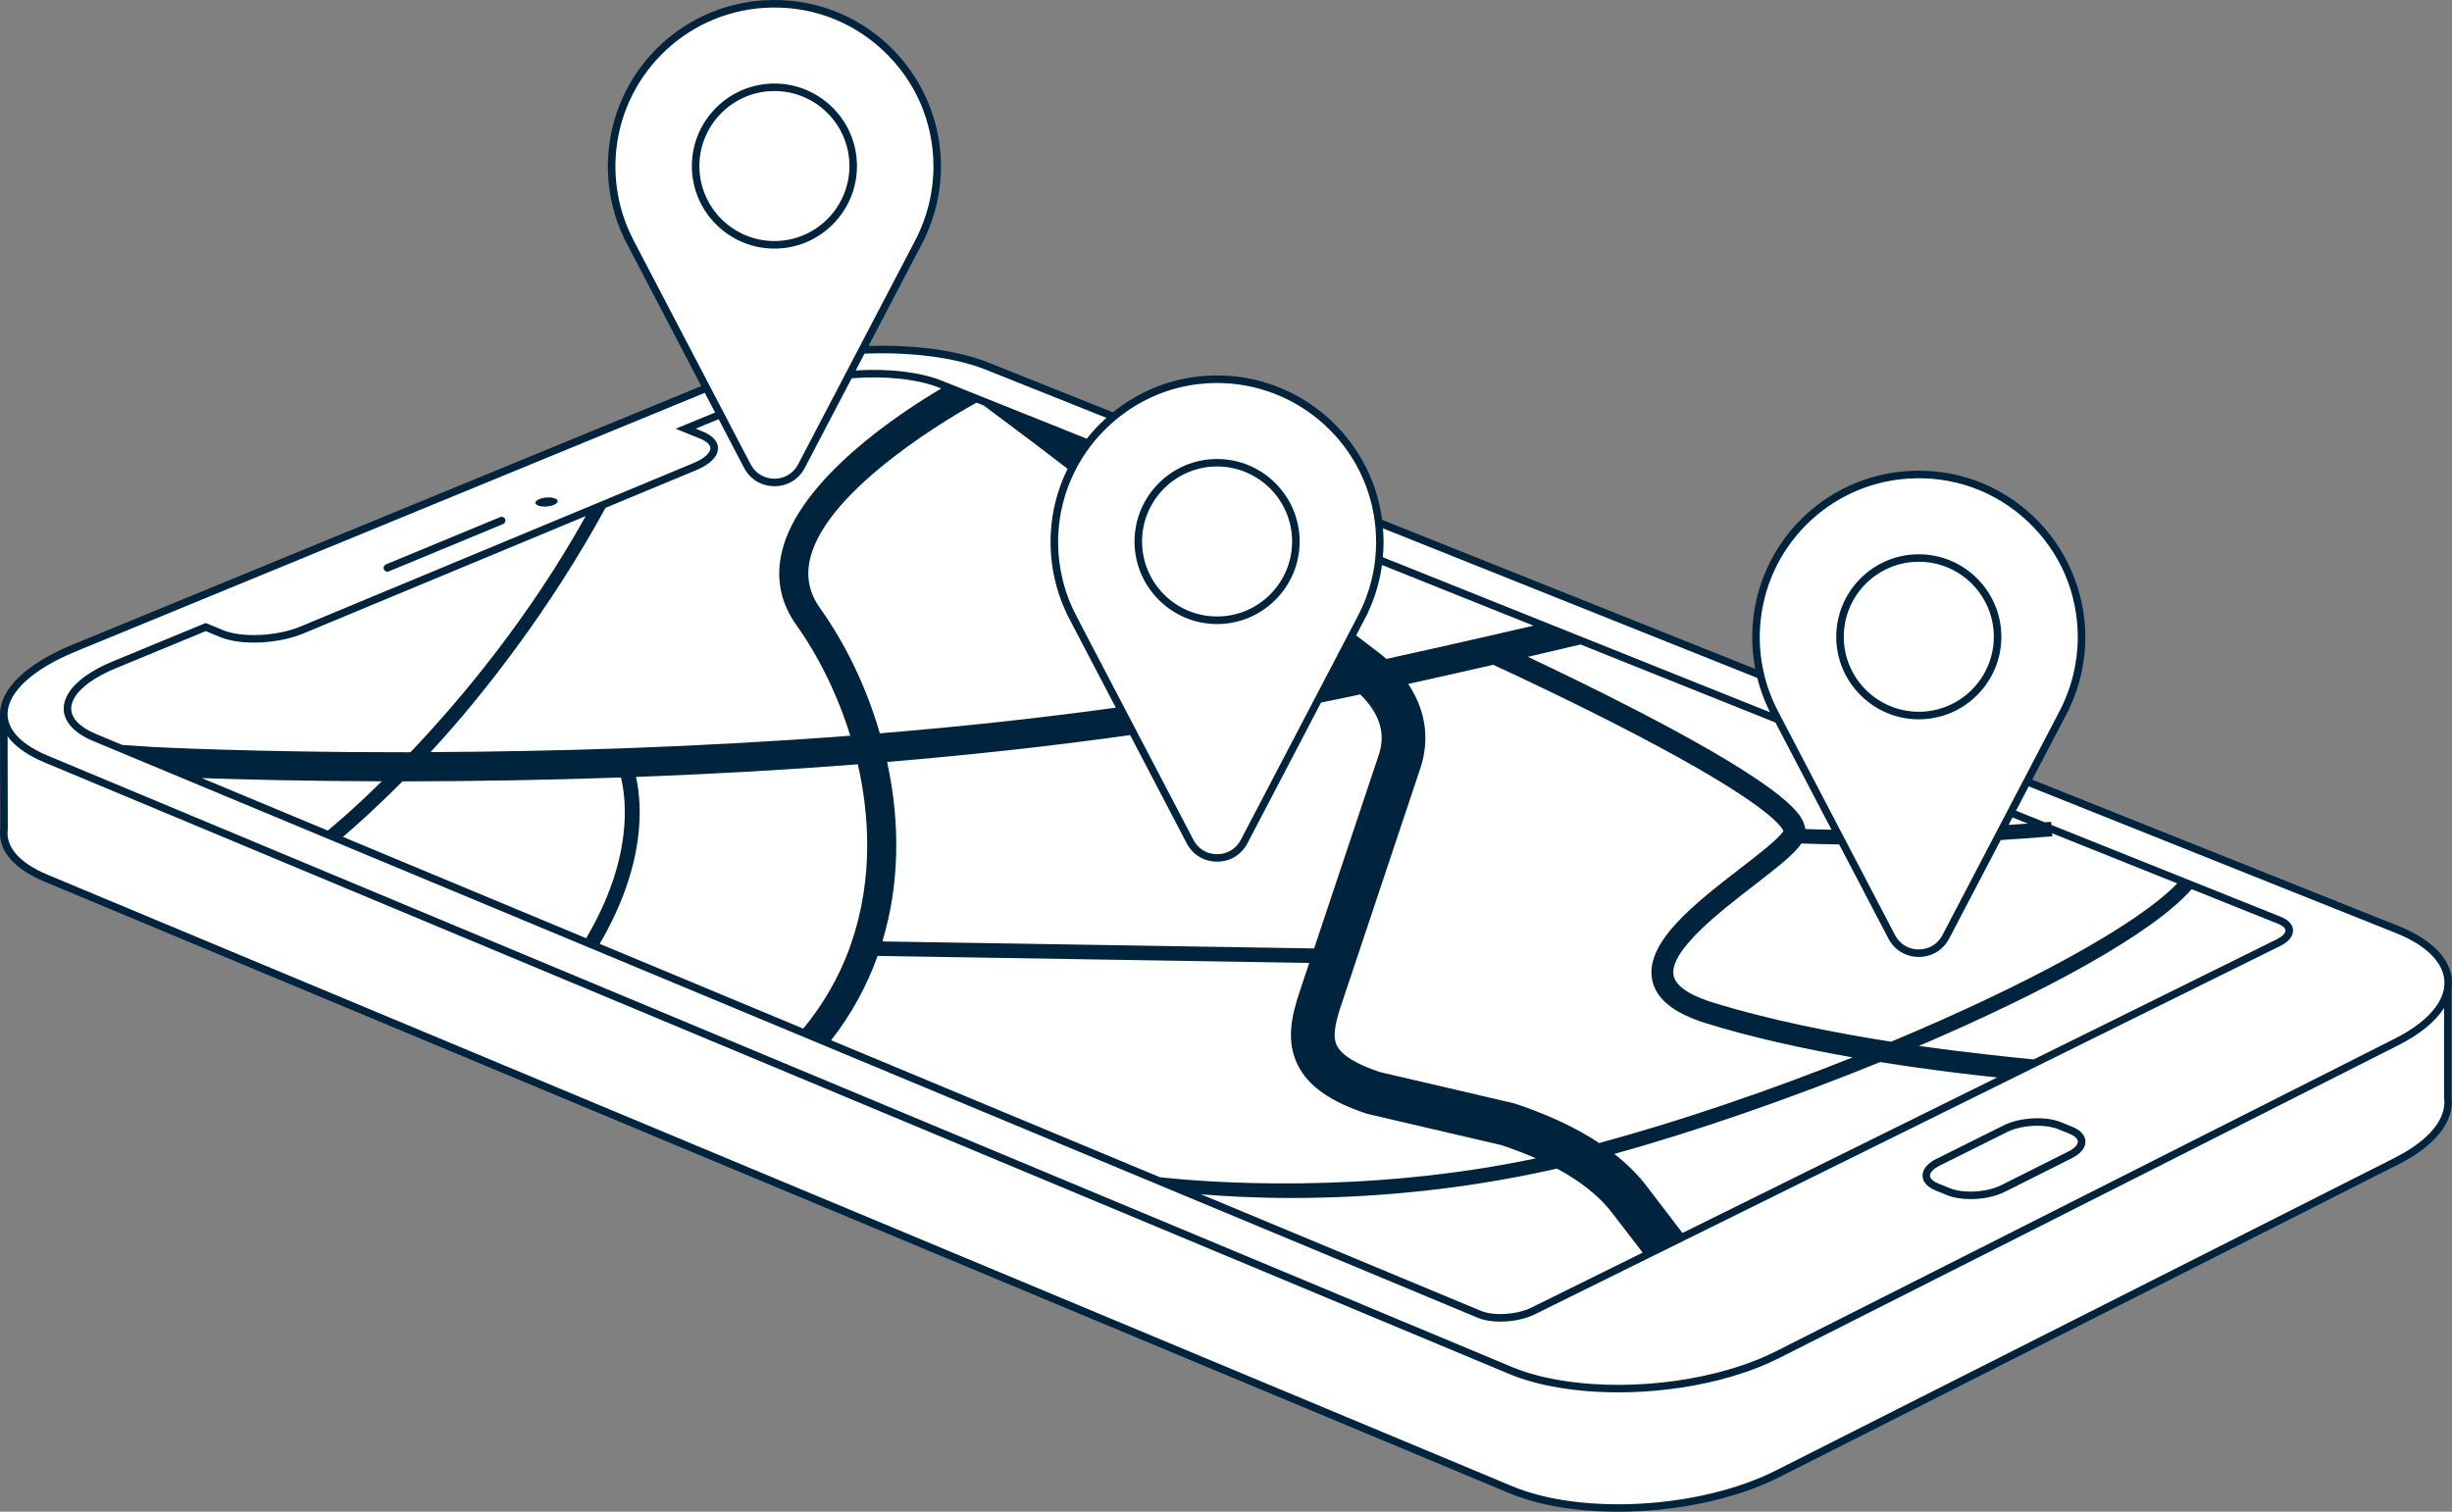 <?xml version="1.0" encoding="UTF-8"?>
<svg id="Layer_2" data-name="Layer 2" xmlns="http://www.w3.org/2000/svg" viewBox="0 0 652 402.07">
  <rect x="0" y="0" width="652" height="402.07" fill="#808080" stroke="none"/>
  <defs>
    <style>
      .cls-1 {
        fill: #00233e;
      }

      .cls-1, .cls-2 {
        stroke-width: 0px;
      }

      .cls-2 {
        fill: #fff;
      }
    </style>
  </defs>
  <g id="Layer_1-2" data-name="Layer 1">
    <path class="cls-2" d="M650.89,291.72h0s0-28.88,0-28.88h0c.87-5.92-3.61-11.67-13.44-15.6l-98.46-39.35,9.57-18.31h0c3.16-6.01,4.95-12.84,4.95-20.1,0-24.82-20.9-44.76-46.06-43.2-21.67,1.35-39.22,19.03-40.44,40.71-.24,4.35.18,8.57,1.14,12.57l-101.54-40.58c-2.65-22.36-22.35-39.5-45.74-38.04-9.34.58-17.92,4.21-24.75,9.87l-33.52-13.4c-8.74-3.49-20.9-4.9-33.33-4.34l15-28.7h0c3.16-6.01,4.95-12.84,4.95-20.1,0-24.82-20.9-44.76-46.06-43.2-21.67,1.35-39.22,19.03-40.44,40.71-.46,8.18,1.37,15.89,4.88,22.58h0l20.29,38.82L19.64,172.41c-12.21,5.02-18.6,11.48-18.63,17.46l.07,30.6h0s0,.04,0,.04c-.63,4.94,3,9.64,11.17,13.05l389.44,162.63c18.84,7.88,50.91,5.94,71.01-4.21l164.58-83.17c9.93-5.01,14.47-11.27,13.62-17.1h0Z"/>
    <g>
      <path class="cls-1" d="M323.63,165.98c12.1,0,21.95-9.85,21.95-21.95s-9.85-21.95-21.95-21.95-21.95,9.85-21.95,21.95,9.85,21.95,21.95,21.95ZM323.63,124.07c11,0,19.95,8.95,19.95,19.95s-8.95,19.95-19.95,19.95-19.95-8.95-19.95-19.95,8.95-19.95,19.95-19.95Z"/>
      <path class="cls-1" d="M510.22,191.32c12.11,0,21.95-9.85,21.95-21.95s-9.85-21.95-21.95-21.95-21.95,9.85-21.95,21.95,9.85,21.95,21.95,21.95ZM510.22,149.41c11,0,19.95,8.95,19.95,19.95s-8.95,19.95-19.95,19.95-19.95-8.95-19.95-19.95,8.95-19.95,19.95-19.95Z"/>
      <path class="cls-1" d="M205.92,66.12c12.11,0,21.95-9.85,21.95-21.95s-9.85-21.95-21.95-21.95-21.95,9.85-21.95,21.95,9.85,21.95,21.95,21.95ZM205.92,24.21c11,0,19.95,8.95,19.95,19.95s-8.95,19.95-19.95,19.95-19.95-8.95-19.95-19.95,8.95-19.95,19.95-19.95Z"/>
      <path class="cls-1" d="M103.01,152.05c.13,0,.26-.02.38-.08l30.39-12.59c.51-.21.75-.8.54-1.31-.21-.51-.8-.75-1.31-.54l-30.39,12.59c-.51.21-.75.8-.54,1.31.16.39.53.62.92.62Z"/>
      <path class="cls-1" d="M143.08,134.45c1.06.43,2.92.36,4.17-.16,1.25-.52,1.4-1.28.35-1.71-1.05-.43-2.92-.36-4.17.16-1.25.52-1.41,1.28-.35,1.71Z"/>
      <path class="cls-1" d="M514.66,316.63l3.04,1.24c1.75.71,3.98,1.06,6.3,1.06,3.18,0,6.53-.65,9.02-1.9l17.86-8.96c2.41-1.21,3.71-2.82,3.64-4.53-.04-.92-.53-2.64-3.46-3.83l-3.02-1.23c-4.11-1.68-10.93-1.31-15.19.81l-17.91,8.92c-2.46,1.22-3.78,2.85-3.72,4.58.03.92.53,2.64,3.44,3.83ZM515.82,310l17.91-8.92c2.18-1.09,5.2-1.66,8.04-1.66,2.05,0,4.01.29,5.51.91l3.02,1.23c1.38.56,2.19,1.31,2.21,2.05.03.85-.92,1.85-2.54,2.67l-17.86,8.96c-3.79,1.9-10.05,2.26-13.67.78l-3.04-1.24c-1.37-.56-2.17-1.31-2.2-2.06-.03-.87.94-1.89,2.61-2.72Z"/>
      <path class="cls-1" d="M651.89,291.72v-28.81c.93-6.6-4.2-12.65-14.08-16.6l-97.43-38.94,9.06-17.33.76-1.46h-.03c2.84-5.93,4.33-12.5,4.33-19.1,0-12.17-5.09-23.94-13.97-32.28-9-8.46-20.76-12.69-33.15-11.92-22.33,1.39-40.12,19.3-41.38,41.65-.21,3.71.05,7.4.75,11l-99.24-39.67c-3.04-22.98-23.42-39.78-46.71-38.32-9.11.57-17.7,3.93-24.87,9.72l-32.98-13.18c-2.57-1.03-5.55-1.92-8.84-2.63-6.86-1.47-14.84-2.1-23.17-1.84l14.21-27.18.76-1.46h-.03c2.84-5.93,4.33-12.5,4.33-19.1,0-12.17-5.09-23.94-13.97-32.28C227.24,3.55,215.47-.68,203.09.09c-22.33,1.39-40.12,19.3-41.38,41.65-.42,7.49,1.05,14.93,4.26,21.64h-.04l20.55,39.31L19.25,171.48C7.1,176.48.09,183.16,0,189.87h0s0,.04,0,.06c0,.04,0,.09,0,.14l.07,30.37c-.69,5.61,3.49,10.6,11.78,14.06l389.44,162.63c7.98,3.34,18.23,4.95,28.96,4.95,15.01,0,30.94-3.16,42.88-9.19l164.58-83.17c9.88-4.98,15.03-11.53,14.17-17.99h0ZM468,167.06c1.2-21.34,18.18-38.44,39.5-39.77,11.82-.74,23.07,3.3,31.66,11.38,8.6,8.08,13.33,19.03,13.33,30.82,0,6.82-1.67,13.61-4.84,19.63l-.76,1.47h0l-30.38,58.12c-1.25,2.39-3.61,3.82-6.3,3.82s-5.06-1.43-6.31-3.82l-30.38-58.12h.01l-.77-1.47c-3.55-6.76-5.2-14.38-4.77-22.06ZM186.91,114.8l-1.94-.78,6.12-2.52,6.76,12.93c1.6,3.06,4.62,4.89,8.08,4.89s6.48-1.83,8.08-4.89l12.46-23.83c9.1-.69,17.6.23,23.39,2.56l.43.17c-10.33,6.09-37.79,23.88-42.4,43.49-1.64,6.97-.35,13.49,3.84,19.38,6.08,8.53,11.09,18.86,14.36,29.48-19.35,1.48-39.6,2.61-60.29,3.35-17.04.6-34.26.93-51.32,1.01,13.96-15.02,32.05-38.4,46.52-64.96l24.12-10.03c3.75-1.56,5.8-3.63,5.79-5.84,0-1.04-.53-3-4-4.4ZM283.68,163.24h-.04l13.06,24.98c-19.84,2.74-40.79,5.02-62.75,6.83-3.5-12.09-8.96-23.56-15.92-33.34-2.89-4.05-3.74-8.34-2.62-13.11,4.48-19.04,39.53-38.91,44.26-41.51l1.95.78,14.14,10.6,8.12,6.23c-.03.06-.06.12-.09.18-2.57,5.26-4.04,10.89-4.37,16.72-.42,7.5,1.05,14.95,4.26,21.64ZM363.59,163.24c1.97-4.1,3.27-8.45,3.89-12.97l40.29,16.14c-4.41,1.04-8.61,2-12.68,2.92-8.36,1.92-17.24,3.91-26.46,5.93-.35-.32-.72-.64-1.09-.96l-6.93-5.31.08-.15,2.92-5.59h-.03ZM487.01,220.69c-2.96-.05-5.31-.12-6.97-.19-.05-.32-.11-.65-.22-1-.74-2.41-2.72-8.78-43.4-29.92-11.35-5.89-22.61-11.32-30.15-14.88,3.31-.77,6.75-1.57,10.34-2.42,1.19-.28,2.42-.57,3.66-.87l51.83,20.76,14.91,28.52ZM439.29,260.43c.94,5.18,5.64,9.02,14.39,11.74,12.4,3.85,26.18,6.82,38.93,9.07-22.04,8.8-45.54,16.86-67.39,22.78-.79-.53-1.61-1.05-2.45-1.56-5.75-3.46-12.53-6.49-20.15-9l-35.69-8.32c-6.31-2.1-10.16-4.47-11.44-7.03-1.05-2.09-.74-5.14,1.06-10.53l21.1-63.16c2.61-7.78,1.45-15.56-3.21-22.51,7.75-1.71,15.25-3.4,22.37-5.03.09-.02.18-.04.27-.06,5.8,2.68,21.65,10.08,37.47,18.33,35.12,18.31,39.21,24.65,39.69,25.92-1.57,2.25-6.56,6.1-11.38,9.82-11.89,9.17-25.36,19.57-23.57,29.54ZM351.26,186.88c2.77-.56,5.51-1.13,8.22-1.71.74-.16,1.48-.32,2.22-.48,5.15,5.05,6.83,10.44,4.94,16.04l-17.21,51.53-114.74-1.86.12-.36-.07-.03c4.36-14.61,4.74-30.82,1.15-47.35,22.62-1.89,44.21-4.27,64.62-7.15l15.04,28.78c1.6,3.06,4.62,4.89,8.08,4.89s6.48-1.83,8.07-4.89l19.56-37.41ZM109.14,200.07c-.32,0-.65.01-.97.01-40.55.03-67.23-1.39-67.45-1.4l-8.22-.55-7-2.92c-4.23-1.76-6.56-4.16-6.56-6.75,0-3.65,4.42-7.65,11.81-10.7l23.96-9.9,3.91,1.61c5.43,2.25,15.31,1.82,22.02-.97l75.11-31.24c-14.92,26.8-32.82,48.3-46.59,62.81ZM101.53,207.81c-8.22,8.08-13.8,12.64-14.37,13.1l-33.5-13.96c10.69.37,27.25.8,47.87.86ZM107.01,207.82h1.17c18.87-.03,38.03-.37,56.95-1.03,1.51,6.31,3.1,21.84-9.27,42.75l-64.67-26.95c2.68-2.28,8.41-7.31,15.82-14.77ZM169.11,206.64c20.25-.75,40.06-1.88,58.99-3.35,2.83,12.41,4.41,29.88-1.8,47.69l-.52,1.51c-2.8,7.56-6.85,14.59-12.05,20.92l-.16.17-54.11-22.55c12.37-21.15,11.3-37.02,9.65-44.4ZM233.36,254.25l114.78,1.86-2.6,7.79c-2.11,6.32-3.63,13.04-.43,19.41,2.81,5.62,8.67,9.72,18.43,12.94l35.69,8.32c3.25,1.08,6.31,2.25,9.17,3.52-45.9,9.68-87.62,6.37-99.94,5.03l-87.46-36.44c5.33-6.83,9.48-14.36,12.36-22.43ZM343.61,318.63c18.62,0,43.33-1.65,70.37-7.81.96.51,1.89,1.03,2.79,1.57,5.07,3.09,9.02,6.45,11.74,10l8.29,10.77-29.58,14.62c-3.86,1.91-10.02,2.3-13.45.87l-74.42-31c5.93.5,14.21.98,24.27.98ZM447.37,327.94l-9.65-12.63c-2.27-2.95-5.1-5.75-8.46-8.39,22.11-6.15,47.16-14.86,70.68-24.44,13.04,2.09,24.36,3.4,31.12,4.09l-83.69,41.37ZM540.76,281.78c-4.74-.46-17.67-1.78-30.5-3.6,33.39-14.26,62.14-29.85,72.52-41.68l22.95,9.19c1.22.49,1.97,1.15,1.99,1.78.03.73-.86,1.63-2.31,2.36l-64.65,31.96ZM502.84,277.07c-14.88-2.34-32.23-5.73-47.44-10.45-4.39-1.36-9.76-3.72-10.39-7.22-1.17-6.5,12.41-16.98,21.39-23.91,5.85-4.52,10.54-8.13,12.63-11.15,2.04.08,5.44.2,10.02.26l13.09,25.03c1.6,3.06,4.62,4.89,8.08,4.89s6.48-1.83,8.08-4.89l13.7-26.2c4.37-.27,8.95-.59,13.73-.99l-.06-.81,33.28,13.33c-10.76,11.21-40.77,27.35-76.1,42.11ZM534.09,219.41l1.04-2,4.1,1.64c-1.74.13-3.46.25-5.14.36ZM470.26,188.58h-.04l.45.87-102.97-41.24c.13-1.35.2-2.71.2-4.06,0-1.23-.07-2.44-.17-3.63l99.54,39.79c.72,2.84,1.7,5.61,2.97,8.27ZM320.93,101.95c22.41-1.41,42.05,14.92,44.69,37.17.2,1.62.3,3.31.3,5.04,0,1.52-.09,3.07-.25,4.6h0c-.57,5.28-2.11,10.34-4.58,15.02l-.76,1.47h0l-30.39,58.13c-1.25,2.39-3.6,3.82-6.3,3.82s-5.06-1.43-6.3-3.82l-30.39-58.13h.02l-.77-1.47c-3.55-6.74-5.2-14.37-4.77-22.06.32-5.57,1.72-10.94,4.17-15.96,1.23-2.54,2.74-4.98,4.49-7.26.67-.86,1.24-1.55,1.81-2.19,1.47-1.67,3.1-3.26,4.85-4.71,6.93-5.76,15.3-9.09,24.18-9.64ZM253.69,95.82c3.18.69,6.05,1.54,8.52,2.53l31.99,12.79c-1.35,1.21-2.63,2.5-3.81,3.84-.46.52-.92,1.07-1.42,1.7l-38.38-15.37c-5.8-2.33-14.12-3.33-23.05-2.79l2.33-4.46c8.58-.34,16.81.26,23.81,1.77ZM168.48,63.92c-3.55-6.76-5.2-14.39-4.77-22.06,1.2-21.34,18.18-38.44,39.5-39.77,11.83-.74,23.07,3.3,31.66,11.38,8.6,8.08,13.34,19.03,13.34,30.82,0,6.82-1.67,13.61-4.84,19.63l-.76,1.46h0l-30.38,58.12c-1.25,2.39-3.61,3.82-6.31,3.82s-5.06-1.43-6.31-3.82l-30.38-58.12h.01l-.77-1.46ZM20.01,173.33l167.4-68.85,2.74,5.24-10.48,4.32,6.48,2.62c1.74.7,2.74,1.64,2.75,2.56,0,1.01-1.19,2.58-4.56,3.98l-104.49,43.46c-6.18,2.57-15.56,3.01-20.48.97l-4.67-1.93-24.72,10.22c-8.28,3.42-13.04,8-13.04,12.55,0,3.45,2.76,6.51,7.79,8.6l368.27,153.44c1.63.68,3.74,1.01,5.97,1.01,3.17,0,6.57-.67,9.14-1.94l198.19-97.96c2.27-1.13,3.49-2.63,3.42-4.23-.03-.86-.5-2.46-3.25-3.55l-60.99-24.43-.07-.83c-.56.05-1.11.09-1.66.13l-7.69-3.08,3.39-6.48,97.62,39.01c8.98,3.59,13.66,8.89,12.83,14.53v.08c-.76,4.8-5.4,9.58-13.09,13.47l-164.58,83.17c-3.04,1.53-6.41,2.9-10.01,4.07-1.89.61-3.82,1.17-5.73,1.65-18.9,4.79-40.77,4.17-54.43-1.54L12.63,200.96c-1.01-.42-1.98-.88-2.87-1.36-5.03-2.68-7.7-5.99-7.75-9.64v-.1h0c.04-5.73,6.77-11.91,18.01-16.53ZM636.82,307.93l-164.58,83.17c-20.02,10.11-51.49,11.99-70.17,4.18L12.62,232.64c-7.4-3.09-11.15-7.35-10.56-12v-.13h.01l-.05-24.68c1.33,1.84,3.45,3.75,6.79,5.53.95.51,1.98,1,3.05,1.44l7.4,3.09h.01s382.03,159.55,382.03,159.55c7.76,3.24,18.08,4.89,29.02,4.89,8.83,0,18.06-1.08,26.67-3.26,1.95-.49,3.92-1.06,5.85-1.69,3.7-1.2,7.16-2.61,10.29-4.19l164.58-83.17c5.7-2.88,9.86-6.3,12.18-9.93v23.62h0v.15c.84,5.6-3.93,11.45-13.07,16.06Z"/>
    </g>
  </g>
</svg>